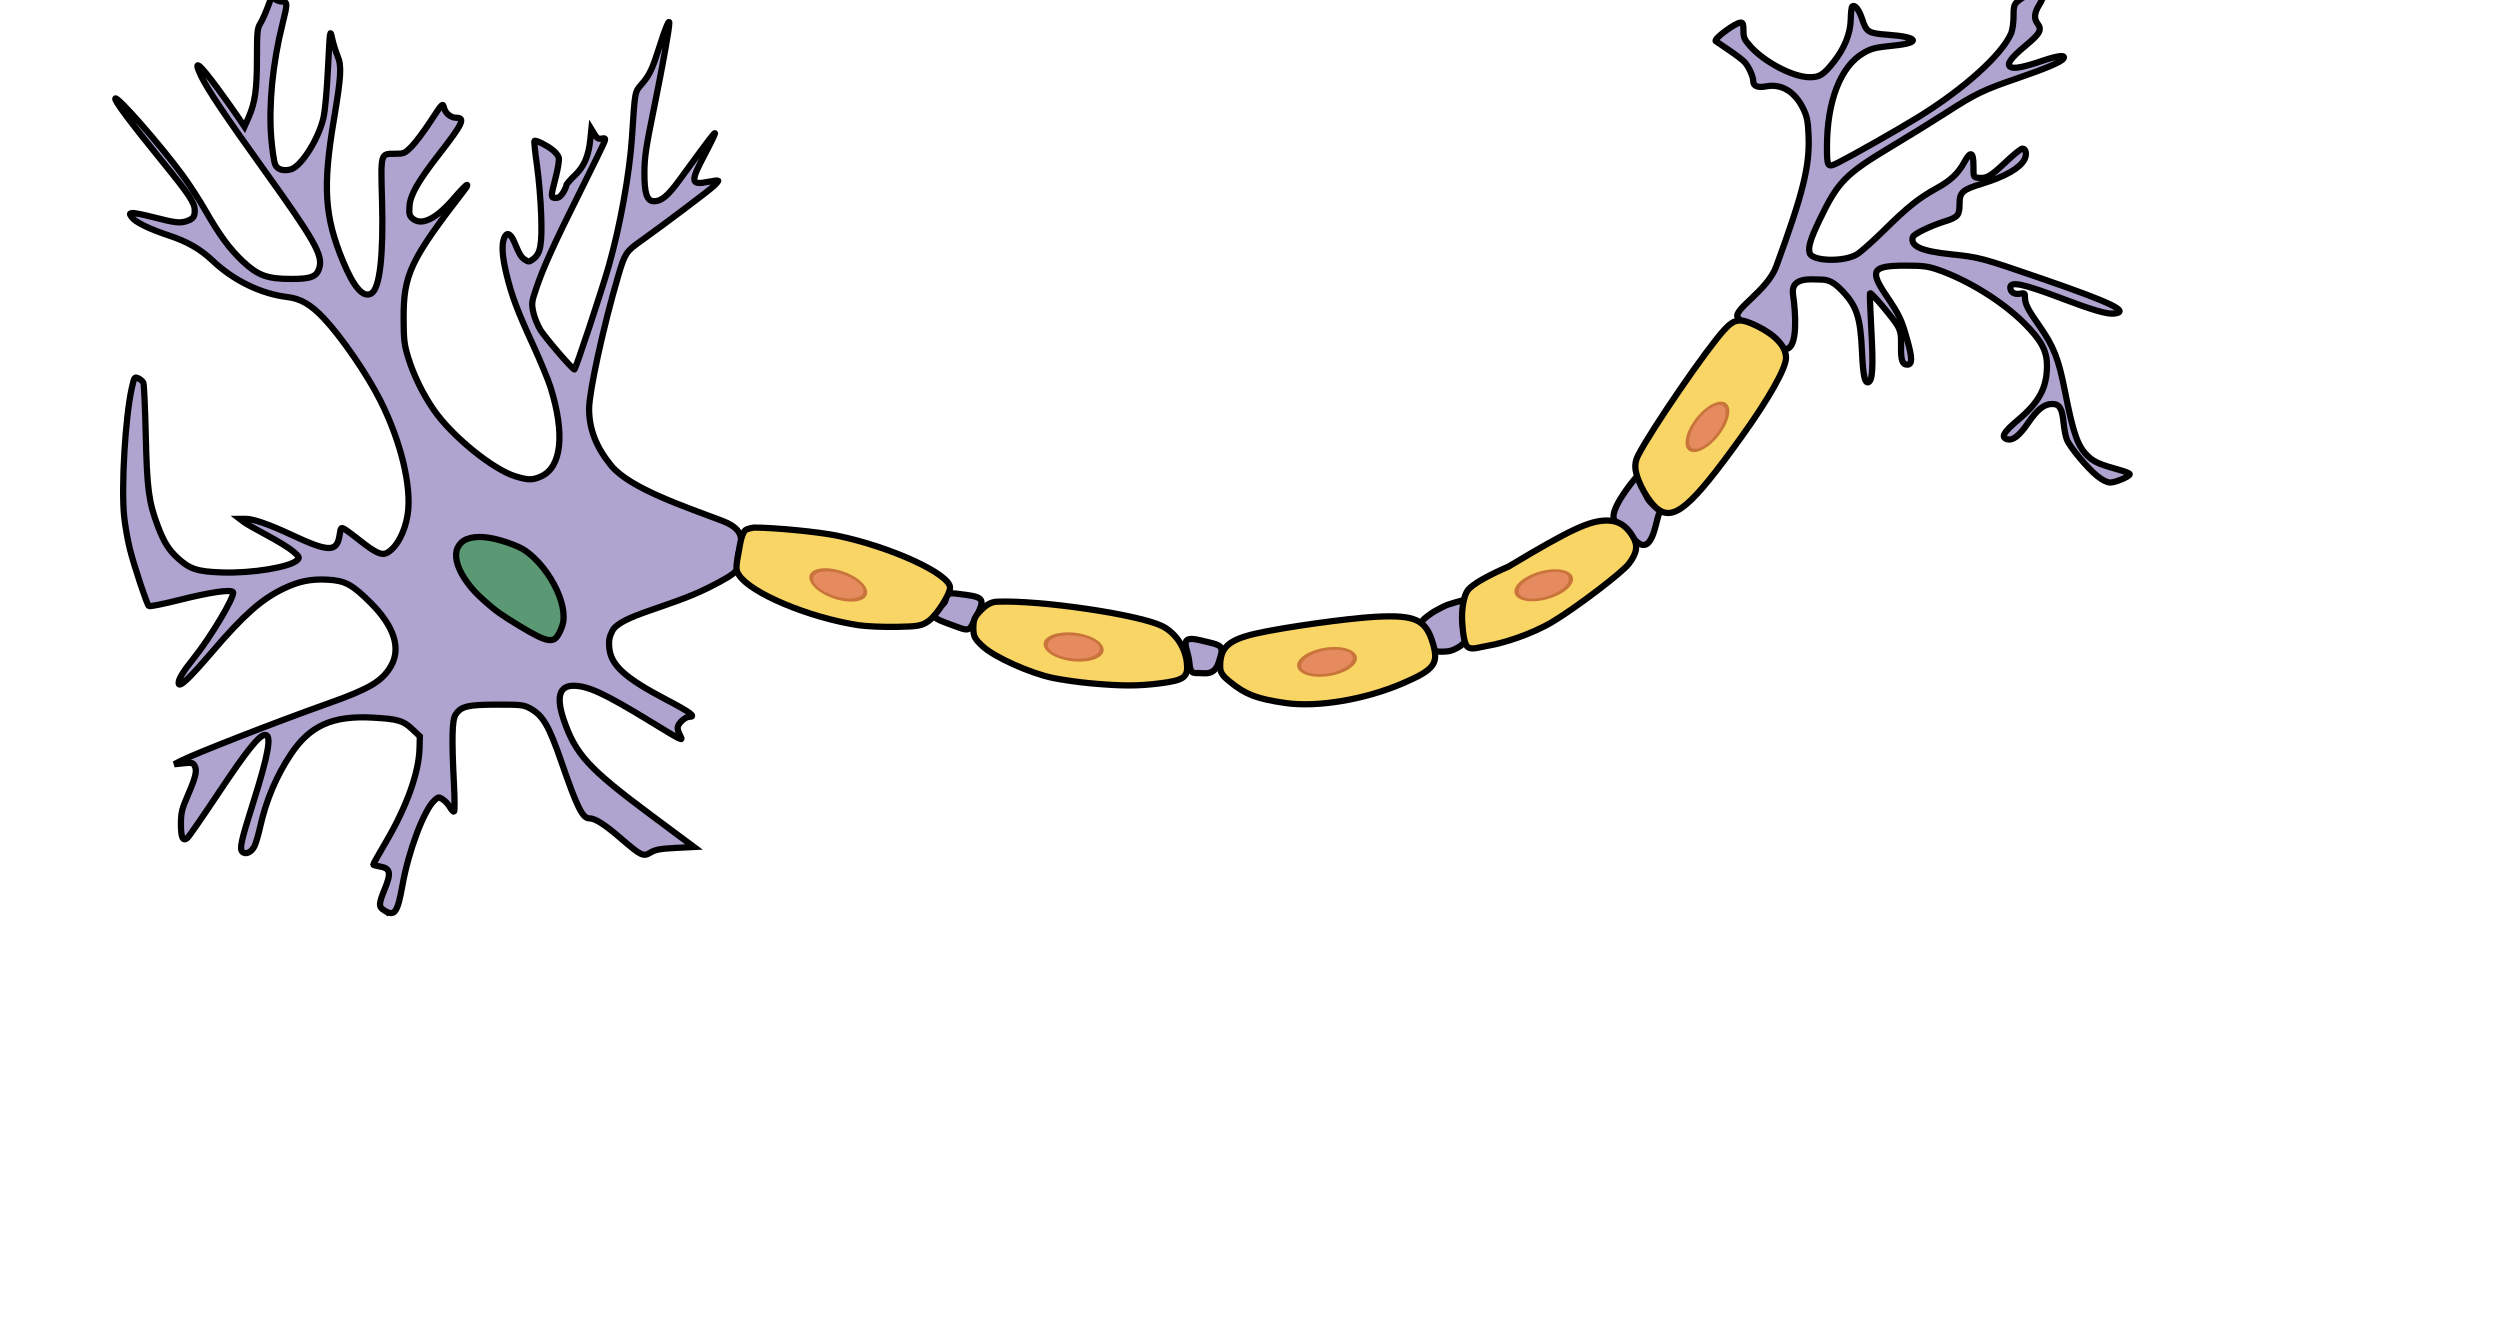 <?xml version="1.0" encoding="UTF-8" standalone="no"?>
<!-- Created with Inkscape (http://www.inkscape.org/) -->
<svg
   xmlns:dc="http://purl.org/dc/elements/1.1/"
   xmlns:cc="http://creativecommons.org/ns#"
   xmlns:rdf="http://www.w3.org/1999/02/22-rdf-syntax-ns#"
   xmlns:svg="http://www.w3.org/2000/svg"
   xmlns="http://www.w3.org/2000/svg"
   xmlns:sodipodi="http://sodipodi.sourceforge.net/DTD/sodipodi-0.dtd"
   xmlns:inkscape="http://www.inkscape.org/namespaces/inkscape"
   id="svg2428"
   sodipodi:version="0.32"
   inkscape:version="0.46+devel"
   width="400"
   height="215"
   version="1.0"
   sodipodi:docname="neuron.svg"
   inkscape:output_extension="org.inkscape.output.svg.inkscape">
  <defs
     id="defs2431">
    <inkscape:perspective
       sodipodi:type="inkscape:persp3d"
       inkscape:vp_x="0 : 526.18109 : 1"
       inkscape:vp_y="0 : 1000 : 0"
       inkscape:vp_z="744.09448 : 526.18109 : 1"
       inkscape:persp3d-origin="372.04724 : 350.78739 : 1"
       id="perspective2435" />
    <inkscape:perspective
       id="perspective2500"
       inkscape:persp3d-origin="372.04724 : 350.78739 : 1"
       inkscape:vp_z="744.09448 : 526.18109 : 1"
       inkscape:vp_y="0 : 1000 : 0"
       inkscape:vp_x="0 : 526.18109 : 1"
       sodipodi:type="inkscape:persp3d" />
    <inkscape:perspective
       id="perspective2522"
       inkscape:persp3d-origin="372.04724 : 350.78739 : 1"
       inkscape:vp_z="744.09448 : 526.18109 : 1"
       inkscape:vp_y="0 : 1000 : 0"
       inkscape:vp_x="0 : 526.18109 : 1"
       sodipodi:type="inkscape:persp3d" />
    <inkscape:perspective
       id="perspective2544"
       inkscape:persp3d-origin="372.04724 : 350.78739 : 1"
       inkscape:vp_z="744.09448 : 526.18109 : 1"
       inkscape:vp_y="0 : 1000 : 0"
       inkscape:vp_x="0 : 526.18109 : 1"
       sodipodi:type="inkscape:persp3d" />
    <inkscape:perspective
       id="perspective2566"
       inkscape:persp3d-origin="372.04724 : 350.78739 : 1"
       inkscape:vp_z="744.09448 : 526.18109 : 1"
       inkscape:vp_y="0 : 1000 : 0"
       inkscape:vp_x="0 : 526.18109 : 1"
       sodipodi:type="inkscape:persp3d" />
  </defs>
  <sodipodi:namedview
     inkscape:window-height="714"
     inkscape:window-width="1280"
     inkscape:pageshadow="2"
     inkscape:pageopacity="0.0"
     guidetolerance="10.0"
     gridtolerance="10.0"
     objecttolerance="10.0"
     borderopacity="1.0"
     bordercolor="#666666"
     pagecolor="#ffffff"
     id="base"
     showgrid="false"
     inkscape:zoom="2.6840478"
     inkscape:cx="177.97729"
     inkscape:cy="149.15497"
     inkscape:window-x="-4"
     inkscape:window-y="-4"
     inkscape:current-layer="svg2428" />
  <path
     style="opacity:1;fill:#afa3cf;fill-opacity:1;stroke:#000000;stroke-opacity:1"
     d="m 61.475,145.67 c -0.92,-0.57 -0.905,-1.016 0.113,-3.505 1.031,-2.522 0.859,-3.259 -0.825,-3.528 -0.58,-0.093 -1.055,-0.23 -1.055,-0.304 0,-0.074 0.953,-1.762 2.119,-3.751 3.267,-5.575 5.198,-10.992 5.297,-14.856 l 0.049,-1.916 -1.208,-1.142 c -1.453,-1.374 -2.289,-1.62 -6.256,-1.845 -6.467,-0.366 -10.089,1.241 -13.161,5.839 -2.322,3.475 -3.974,7.382 -4.924,11.647 -0.287,1.29 -0.703,2.694 -0.923,3.12 -0.494,0.956 -1.401,1.363 -1.923,0.864 -0.484,-0.462 -0.192,-1.79 1.714,-7.805 2.452,-7.737 3.016,-10.907 1.941,-10.907 -0.943,0 -2.892,2.428 -7.485,9.323 -2.504,3.759 -4.738,6.989 -4.966,7.178 -0.732,0.607 -1.048,-0.1 -1.031,-2.306 0.014,-1.764 0.15,-2.327 1.092,-4.504 1.287,-2.975 1.519,-3.965 1.109,-4.732 -0.277,-0.517 -0.448,-0.557 -1.785,-0.414 l -1.479,0.158 0.917,-0.485 c 2.087,-1.104 15.408,-6.304 23.571,-9.199 6.725,-2.386 8.739,-3.57 10.148,-5.971 1.681,-2.863 0.575,-6.383 -3.19,-10.147 -2.966,-2.966 -4.115,-3.587 -6.9,-3.733 -2.68,-0.141 -4.55,0.232 -6.998,1.396 -3.542,1.684 -6.422,4.224 -11.43,10.08 -3.654,4.273 -5.287,5.827 -5.416,5.155 -0.113,-0.587 0.636,-1.849 2.409,-4.054 2.734,-3.401 6.65,-9.995 6.285,-10.584 -0.297,-0.481 -3.643,0.006 -8.583,1.251 -2.581,0.65 -4.783,1.089 -4.893,0.974 -0.33,-0.341 -2.308,-6.29 -3.003,-9.03 -0.355,-1.401 -0.775,-3.761 -0.933,-5.244 -0.497,-4.671 0.176,-16.025 1.222,-20.626 0.402,-1.769 0.429,-1.809 1.036,-1.533 0.342,0.156 0.709,0.474 0.814,0.706 0.105,0.233 0.277,4.017 0.381,8.411 0.205,8.622 0.477,10.661 1.935,14.535 0.941,2.5 1.723,3.762 3.142,5.07 1.964,1.811 3.139,2.196 7.112,2.334 4.794,0.166 10.915,-0.838 12.054,-1.978 0.398,-0.398 0.353,-0.497 -0.619,-1.356 -0.577,-0.51 -2.453,-1.673 -4.17,-2.585 -1.716,-0.912 -3.412,-1.882 -3.768,-2.155 l -0.647,-0.497 0.967,-0.006 c 1.155,-0.007 3.812,0.921 7.253,2.533 6.07,2.844 7.344,2.848 7.762,0.021 0.17,-1.152 0.221,-1.218 0.726,-0.947 0.298,0.16 1.435,1 2.525,1.867 2.435,1.937 3.463,2.415 4.28,1.993 1.549,-0.801 2.914,-3.315 3.352,-6.169 0.673,-4.395 -1.073,-11.673 -4.369,-18.218 -2.127,-4.223 -6.236,-10.203 -9.059,-13.183 -2.074,-2.189 -3.695,-3.131 -5.831,-3.386 -4.202,-0.503 -8.6,-2.641 -11.932,-5.801 -1.973,-1.871 -4.038,-3.061 -7.031,-4.05 -3.132,-1.035 -5.366,-2.136 -5.915,-2.915 -0.392,-0.556 -0.387,-0.6 0.075,-0.674 0.272,-0.043 1.879,0.281 3.572,0.72 3.333,0.866 4.167,0.948 5.29,0.521 0.891,-0.339 1.126,-0.678 1.131,-1.631 0.007,-1.227 -0.851,-2.529 -5.155,-7.819 -5.166,-6.35 -7.798,-9.879 -7.549,-10.121 0.362,-0.352 7.029,7.244 10.657,12.142 1.075,1.451 2.757,4.044 3.739,5.762 2.268,3.969 3.917,6.208 6.029,8.184 2.391,2.237 3.882,2.781 7.651,2.79 3.284,0.008 4.182,-0.353 4.586,-1.844 0.535,-1.979 -0.829,-4.391 -8.644,-15.281 -6.375,-8.883 -9.279,-13.21 -10.29,-15.33 -1.369,-2.871 -0.375,-2.133 2.626,1.948 1.113,1.514 2.539,3.515 3.168,4.448 l 1.144,1.696 0.631,-1.434 c 1.063,-2.418 1.356,-4.465 1.36,-9.522 0.004,-4.156 0.061,-4.775 0.508,-5.5 0.433,-0.703 1.005,-2.034 1.687,-3.93 0.165,-0.459 0.211,-0.464 0.651,-0.065 0.26,0.236 0.788,0.429 1.173,0.429 0.888,0 0.893,0.314 0.061,3.619 -1.568,6.228 -2.228,12.998 -1.784,18.306 0.159,1.904 0.446,3.789 0.638,4.19 0.364,0.763 1.275,1.045 2.438,0.753 1.639,-0.411 4.381,-4.664 5.231,-8.112 0.284,-1.151 0.559,-4.086 0.762,-8.119 0.311,-6.183 0.325,-6.283 0.661,-4.745 0.188,0.864 0.583,2.137 0.877,2.828 0.666,1.565 0.567,3.278 -0.585,10.116 -1.82,10.801 -1.514,15.562 1.459,22.744 1.732,4.183 3.258,5.906 4.537,5.119 1.345,-0.828 1.942,-6.066 1.697,-14.894 -0.209,-7.572 -0.242,-7.45 2.01,-7.45 1.502,0 1.618,-0.048 2.708,-1.139 0.626,-0.626 2.005,-2.465 3.064,-4.086 1.898,-2.906 1.928,-2.936 2.132,-2.147 0.237,0.916 1.085,1.609 1.967,1.609 1.486,0 1.038,0.959 -2.689,5.752 C 66.912,28.967 65.651,31.164 65.523,32.942 c -0.092,1.269 -0.025,1.562 0.455,1.996 1.4,1.267 3.776,0.134 6.589,-3.143 1.045,-1.217 2.007,-2.213 2.137,-2.213 0.131,0 0.021,0.28 -0.243,0.621 -8.86,11.464 -9.913,13.685 -9.88,20.855 0.015,3.333 0.102,4.078 0.714,6.09 0.861,2.834 2.35,5.884 4.124,8.45 2.887,4.176 9.417,9.494 13.028,10.609 2.062,0.637 2.762,0.64 4.132,0.018 3.285,-1.492 3.844,-6.795 1.505,-14.266 -0.367,-1.171 -1.615,-4.191 -2.773,-6.712 -2.532,-5.509 -3.432,-7.904 -4.274,-11.383 -0.676,-2.791 -0.8,-4.656 -0.382,-5.755 0.396,-1.042 1.021,-0.82 1.61,0.572 0.883,2.087 1.119,2.478 1.749,2.891 0.554,0.363 0.667,0.352 1.308,-0.126 1.167,-0.871 1.422,-2.283 1.269,-7.021 -0.074,-2.305 -0.378,-5.89 -0.674,-7.967 -0.296,-2.077 -0.479,-3.837 -0.405,-3.91 0.186,-0.186 1.851,0.636 2.883,1.423 0.473,0.361 0.929,0.934 1.015,1.274 0.085,0.34 -0.139,1.751 -0.498,3.134 -0.817,3.145 -0.817,3.295 0.005,3.295 0.462,0 0.814,-0.254 1.178,-0.851 0.285,-0.468 0.519,-0.994 0.52,-1.168 0.001,-0.174 0.587,-0.865 1.302,-1.534 1.509,-1.412 2.255,-3.107 2.525,-5.739 l 0.177,-1.724 0.5,0.822 c 0.396,0.651 0.635,0.796 1.148,0.698 0.561,-0.107 0.625,-0.049 0.475,0.43 -0.095,0.305 -1.91,4.031 -4.033,8.28 -4.178,8.363 -5.827,12.012 -6.963,15.407 -0.675,2.017 -0.707,2.29 -0.422,3.647 0.169,0.807 0.676,2.074 1.125,2.816 0.734,1.211 4.998,6.182 5.451,6.355 0.171,0.065 4.356,-12.526 5.508,-16.57 1.807,-6.346 3.323,-14.759 3.706,-20.559 0.505,-7.659 0.421,-7.208 1.603,-8.574 1.21,-1.397 1.683,-2.408 2.819,-6.011 0.886,-2.811 1.528,-4.362 1.553,-3.748 0.032,0.793 -1.047,6.791 -2.489,13.845 -1.256,6.139 -1.482,7.676 -1.493,10.119 -0.014,3.368 0.398,4.583 1.552,4.583 1.18,0 2.196,-0.852 4.06,-3.405 4.77,-6.53 5.568,-7.582 5.673,-7.477 0.062,0.062 -0.666,1.581 -1.618,3.375 -2.358,4.444 -2.292,4.969 0.553,4.398 0.809,-0.162 1.517,-0.248 1.575,-0.191 0.057,0.057 -0.227,0.425 -0.633,0.816 -0.763,0.736 -8.031,6.216 -11.775,8.877 -2.345,1.667 -2.514,1.932 -3.61,5.655 -2.335,7.938 -4.638,18.487 -4.628,21.202 0.012,3.235 1.144,6.133 3.534,9.048 3.038,3.706 12.105,6.669 17.814,8.851 4.643,1.774 2.464,4.315 2.464,5.727 0,1.977 1.036,2.082 -4.798,4.998 -6.237,3.118 -14.068,4.42 -15.301,6.889 -0.48,0.961 -0.582,1.511 -0.488,2.639 0.233,2.812 2.472,4.857 9.136,8.348 3.869,2.026 4.829,2.75 3.649,2.75 -0.68,0 -1.844,1.11 -1.842,1.756 0.001,0.259 0.177,0.807 0.392,1.218 0.516,0.99 0.595,1.028 -5.05,-2.415 -7.085,-4.321 -9.72,-5.535 -12.015,-5.535 -2.269,0 -2.784,1.813 -1.548,5.447 1.878,5.522 3.955,7.788 13.974,15.243 l 6.863,5.107 -2.98,0.152 c -2.402,0.123 -3.166,0.262 -3.941,0.72 -1.217,0.718 -1.472,0.596 -4.862,-2.319 -2.555,-2.197 -4.038,-3.136 -4.952,-3.136 -1.098,0 -1.951,-1.719 -4.475,-9.021 -2.033,-5.881 -2.977,-7.481 -5.075,-8.604 -0.987,-0.528 -1.442,-0.577 -5.271,-0.57 -4.649,0.009 -5.723,0.269 -6.593,1.595 -0.559,0.853 -0.628,3.863 -0.254,11.165 0.124,2.434 0.124,4.386 0,4.385 -0.123,-0.001 -0.419,-0.344 -0.658,-0.763 -0.238,-0.419 -0.744,-0.965 -1.123,-1.213 -0.668,-0.438 -0.711,-0.432 -1.361,0.174 -1.67,1.556 -4.108,8.02 -5.088,13.492 -0.805,4.496 -1.257,5.127 -2.93,4.09 z"
     id="path2467"
     sodipodi:nodetypes="csssscccsssssssssssscccssssssssssssssssssssssscccsssssssssssssssssssssssssscccsssssssssssssssssssssssssssssssssssssssssssssssssscccssssssssssssssssssssssssssssssssssssscccssssssssssssscc" />
  <path
     style="opacity:1;fill:#5b9974;fill-opacity:1;stroke:#000000;stroke-width:1;stroke-linejoin:round;stroke-miterlimit:4;stroke-opacity:1;stroke-dasharray:none"
     d="m 87.585,102.372 c -0.875,-0.182 -2,-0.74 -4.436,-2.204 -2.811,-1.689 -3.905,-2.469 -5.625,-4.012 -1.293,-1.16 -1.945,-1.857 -2.722,-2.908 -1.426,-1.93 -2.053,-3.759 -1.753,-5.117 0.138,-0.627 0.595,-1.277 1.129,-1.608 1.31,-0.812 3.363,-0.813 6.116,-0.004 1.199,0.352 2.65,0.923 3.275,1.287 1.314,0.765 2.761,2.183 3.934,3.852 1.676,2.385 2.67,4.983 2.674,6.987 0.001,0.765 -0.053,1.058 -0.343,1.841 -0.372,1.006 -0.811,1.643 -1.266,1.836 -0.238,0.101 -0.637,0.121 -0.981,0.05 z"
     id="path2448" />
  <path
     style="opacity:1;fill:#afa3cf;fill-opacity:1;stroke:#000000;stroke-opacity:1"
     d="m 335.578,76.178 c -1.54,-1.217 -4.384,-4.621 -4.878,-5.839 -0.192,-0.473 -0.429,-1.685 -0.528,-2.693 -0.222,-2.285 -0.656,-3.012 -1.794,-3.011 -1.313,0.002 -2.361,0.823 -3.892,3.05 -1.442,2.098 -2.453,2.87 -3.374,2.578 -1.006,-0.319 -0.546,-1.116 1.772,-3.069 3.373,-2.842 4.6,-5.115 4.633,-8.585 0.023,-2.442 -0.885,-4.157 -3.668,-6.921 -3.527,-3.504 -9.056,-6.917 -13.863,-8.56 -1.551,-0.53 -2.34,-0.626 -5.119,-0.626 -5.303,0 -5.79,0.738 -3.116,4.714 2.176,3.236 2.478,3.869 3.394,7.117 0.847,3.003 0.847,4.014 0,4.014 -0.78,0 -1.025,-0.76 -0.977,-3.031 0.036,-1.674 -0.064,-2.279 -0.515,-3.124 -0.583,-1.092 -4.265,-5.466 -4.448,-5.283 -0.058,0.058 0.039,2.747 0.214,5.976 0.322,5.918 0.194,8.048 -0.498,8.277 -0.563,0.186 -0.834,-1.126 -1,-4.845 -0.245,-5.5 -0.82,-7.3 -3.101,-9.712 -1.351,-1.428 -2.204,-1.878 -3.561,-1.878 -1.396,0 -4.795,-0.493 -4.375,2.38 C 287.35,50.297 287.577,55.328 285.985,55.788 c -0.982,0.284 -2.253,-1.903 -3.985,-3.025 -1.351,-0.875 -3.009,-0.695 -3.94,-1.931 -0.932,-1.236 4.694,-4.255 6.141,-8.21 4.341,-11.863 5.372,-16.04 5.167,-20.941 -0.096,-2.298 -0.231,-2.994 -0.822,-4.233 -1.313,-2.754 -3.497,-4.093 -5.925,-3.633 -1.355,0.257 -2.099,-0.025 -2.099,-0.795 0,-0.762 -0.722,-2.367 -1.387,-3.086 -0.317,-0.343 -1.461,-1.216 -2.541,-1.942 -1.08,-0.725 -2.014,-1.361 -2.074,-1.411 -0.391,-0.328 3.164,-2.971 3.996,-2.971 0.346,0 0.435,0.261 0.435,1.273 0,1.114 0.132,1.423 1.059,2.475 2.219,2.521 6.776,4.937 9.423,4.994 1.674,0.036 2.288,-0.341 3.946,-2.423 1.722,-2.162 2.685,-4.552 2.735,-6.781 0.023,-1.046 0.125,-1.985 0.226,-2.086 0.414,-0.414 1.107,0.461 1.623,2.044 0.668,2.053 0.964,2.229 4.134,2.46 4.833,0.352 5.352,1.268 0.975,1.721 -3.084,0.319 -3.589,0.441 -4.893,1.184 -3.688,2.101 -5.879,7.752 -5.867,15.127 0.005,3.176 0.09,3.285 1.859,2.39 2.435,-1.231 9.665,-5.34 12.769,-7.258 7.362,-4.547 13.436,-10.038 14.852,-13.427 0.205,-0.491 0.373,-1.701 0.373,-2.688 0,-1.528 0.088,-1.876 0.589,-2.335 0.722,-0.66 1.981,-1.311 2.685,-1.389 1.638,-0.18 1.827,0.288 0.793,1.967 -0.734,1.192 -0.819,2.127 -0.26,2.866 0.785,1.038 0.49,1.604 -1.86,3.567 -2.404,2.008 -3.108,2.986 -2.455,3.411 0.547,0.356 2.104,0.06 5.169,-0.984 2.513,-0.856 3.719,-0.98 3.326,-0.344 -0.327,0.53 -2.771,1.576 -7.328,3.138 -5.488,1.881 -6.734,2.482 -11.396,5.491 -1.945,1.255 -5.866,3.68 -8.714,5.388 -7.497,4.498 -8.626,5.648 -11.587,11.808 -1.462,3.04 -1.865,4.4 -1.577,5.309 0.414,1.306 5.452,1.442 7.539,0.204 0.612,-0.363 2.586,-2.117 4.387,-3.897 3.711,-3.669 5.562,-5.147 8.381,-6.692 2.235,-1.225 3.463,-2.384 4.435,-4.183 1.002,-1.855 1.458,-1.672 1.458,0.585 0,1.824 0.004,1.834 0.752,1.919 1.348,0.154 1.969,-0.196 4.346,-2.449 1.289,-1.221 2.517,-2.221 2.73,-2.221 0.584,0 0.759,0.929 0.33,1.755 -0.71,1.368 -3.134,2.75 -6.76,3.857 -3.181,0.97 -3.624,1.371 -3.624,3.272 0,1.793 -0.268,2.107 -2.357,2.765 -2.354,0.741 -4.953,2.01 -5.107,2.494 -0.462,1.456 1.323,2.27 6.073,2.769 4.594,0.483 4.886,0.561 14.618,3.916 11.172,3.852 14.159,5.307 11.442,5.576 -1.075,0.106 -3.474,-0.592 -8.168,-2.378 -6.3,-2.396 -8.381,-2.842 -8.381,-1.796 0,0.742 0.676,1.167 1.572,0.988 C 323.946,46.848 323.997,46.889 323.997,47.63 c 0,0.977 0.469,1.901 2.261,4.459 2.344,3.346 3.112,5.298 4.134,10.502 1.38,7.03 2.075,8.948 3.809,10.514 0.951,0.859 1.812,1.221 5.052,2.124 0.828,0.231 1.506,0.521 1.506,0.645 0,0.359 -2.275,1.331 -3.116,1.331 -0.495,0 -1.225,-0.363 -2.065,-1.027 z"
     id="path2469"
     sodipodi:nodetypes="csssssssssssssssssssssssszssssssssssssssssssssssssssssssssssssssssssssssssssssssssssssssscc" />
  <path
     style="opacity:1;fill:#afa3cf;fill-opacity:1;stroke:#000000;stroke-opacity:1"
     d="M 258.424,83.362 C 257.075,82.069 261.254,76.956 261.697,76.474 262.14,75.993 263.172,78.895 263.627,79.774 264.082,80.654 266.06,81.84 265.534,82.12 265.007,82.4 264.574,89.256 261.777,86.575 z"
     id="path2471"
     sodipodi:nodetypes="czzzzz" />
  <path
     style="opacity:1;fill:#afa3cf;fill-opacity:1;stroke:#000000;stroke-opacity:1"
     d="M 190.292,105.946 C 190.104,103.733 188.327,101.548 191.978,102.431 195.628,103.313 195.949,103.094 194.996,105.978 194.575,107.251 193.871,107.851 192.434,107.716 190.997,107.581 190.48,108.16 190.292,105.946 z"
     id="path2473"
     sodipodi:nodetypes="czszz" />
  <path
     style="opacity:1;fill:#afa3cf;fill-opacity:1;stroke:#000000;stroke-opacity:1"
     d="M 151.268,96.04 C 151.389,94.75 151.668,94.777 154.542,95.173 157.416,95.569 157.584,95.97 156.223,98.63 154.862,101.29 155.483,101.162 151.175,99.58 146.868,97.997 151.148,97.331 151.268,96.04 z"
     id="path2475"
     sodipodi:nodetypes="czzzz" />
  <path
     style="opacity:1;fill:#afa3cf;fill-opacity:1;stroke:#000000;stroke-opacity:1"
     d="m 229.635,104.177 c -0.64,-0.109 -0.746,-2.302 -1.02,-2.548 -0.274,-0.246 -1.356,-1.792 -1.028,-2.285 0.328,-0.493 1.451,-1.21 1.655,-1.364 0.204,-0.154 2.023,-1.116 2.332,-1.207 0.309,-0.091 2.569,-0.837 2.599,-0.687 0.03,0.151 -0.226,2.605 -0.192,3.416 0.034,0.81 0.372,2.483 0.482,2.826 0.11,0.342 -0.755,1.054 -1.127,1.237 -0.372,0.184 -0.926,0.585 -1.795,0.658 -0.869,0.073 -1.266,0.063 -1.905,-0.046 z"
     id="path2477"
     sodipodi:nodetypes="czzzzzzzzzz" />
  <path
     style="opacity:1;fill:#f9d566;fill-opacity:1;stroke:#000000;stroke-opacity:1"
     d="m 137.344,100.031 c -7.965,-1.233 -17.195,-5.107 -19.102,-8.018 -0.551,-0.841 -0.547,-1.178 0.052,-4.263 0,0 0.285,-2.243 0.93,-2.883 C 119.545,84.547 120.667,84.41 120.667,84.41 c 3.438,0.018 10.36,0.696 13.273,1.301 8.644,1.795 18.078,6.135 18.066,8.311 -0.006,1.084 -2.158,4.433 -3.429,5.339 -1.072,0.764 -1.696,0.878 -5.135,0.939 -2.153,0.038 -4.897,-0.083 -6.099,-0.269 z"
     id="path2481"
     sodipodi:nodetypes="cscscssssc" />
  <path
     style="opacity:1;fill:#f9d566;fill-opacity:1;stroke:#000000;stroke-opacity:1"
     d="M 174.527,109.332 C 172.67,109.166 169.943,108.778 168.467,108.471 164.8,107.706 159.125,105.155 157.26,103.434 155.935,102.211 155.736,101.819 155.736,100.442 155.736,99.136 155.959,98.634 157.002,97.59 157.896,96.697 158.637,96.309 159.517,96.272 166.377,95.989 182.141,98.31 185.914,100.159 188.017,101.19 189.595,103.476 189.882,105.905 190.171,108.351 189.556,108.838 185.547,109.341 182.039,109.781 179.526,109.779 174.527,109.332 z"
     id="path2483" />
  <path
     style="opacity:1;fill:#f9d566;fill-opacity:1;stroke:#000000;stroke-opacity:1"
     d="M 205.66,112.479 C 201.087,111.812 199.32,111.138 196.812,109.106 195.516,108.057 195.228,107.595 195.228,106.569 c 0,-2.978 1.349,-4.203 5.733,-5.204 C 205.272,100.381 215.595,98.931 220.004,98.691 226.448,98.339 228.144,99.12 229.268,102.953 230.224,106.21 229.503,107.159 224.415,109.343 218.357,111.943 210.727,113.219 205.66,112.479 z"
     id="path2485" />
  <path
     style="opacity:1;fill:#f9d566;fill-opacity:1;stroke:#000000;stroke-opacity:1"
     d="m 233.929,99.063 c 0,0 -0.103,-2.854 0.792,-4.433 C 235.615,93.052 241.334,90.669 241.334,90.669 251.317,84.689 254.323,83.284 257.135,83.284 c 1.758,0 3.013,0.762 4.069,2.472 0.918,1.486 0.759,2.678 -0.595,4.458 -1.083,1.423 -8.316,6.926 -12.12,9.221 C 244.898,101.601 240.279,102.938 238.345,103.263 236.411,103.588 235.392,104.099 234.721,103.403 234.05,102.706 233.929,99.063 233.929,99.063 z"
     id="path2487"
     sodipodi:nodetypes="czcsssszzc" />
  <path
     style="opacity:1;fill:#f9d566;fill-opacity:1;stroke:#000000;stroke-opacity:1"
     d="M 265.043,81.298 C 263.709,80.176 262.076,77.274 261.731,75.412 261.554,74.459 261.67,73.69 262.126,72.804 264.209,68.75 273.068,55.841 275.835,52.826 277.553,50.955 278.414,50.846 281.106,52.157 c 2.974,1.448 4.657,3.287 4.657,5.087 0,1.674 -2.762,6.571 -7.164,12.7 C 270.471,81.261 267.729,83.558 265.043,81.298 z"
     id="path2489" />
  <path
     sodipodi:type="arc"
     style="opacity:1;fill:#e68b60;fill-opacity:1;stroke:#c8743b;stroke-opacity:1"
     id="path2491"
     sodipodi:cx="214.78754"
     sodipodi:cy="172.52684"
     sodipodi:rx="7.2651463"
     sodipodi:ry="4.4708591"
     d="m 222.053,172.527 a 7.265,4.471 0 1 1 -14.53,0 7.265,4.471 0 1 1 14.53,0 z"
     transform="matrix(0.556,-0.236,0.366,0.359,64.43,82.397)" />
  <path
     sodipodi:type="arc"
     style="opacity:1;fill:#e68b60;fill-opacity:1;stroke:#c8743b;stroke-opacity:1"
     id="path2513"
     sodipodi:cx="214.78754"
     sodipodi:cy="172.52684"
     sodipodi:rx="7.2651463"
     sodipodi:ry="4.4708591"
     d="m 222.053,172.527 a 7.265,4.471 0 1 1 -14.53,0 7.265,4.471 0 1 1 14.53,0 z"
     transform="matrix(0.312,-0.517,0.507,7.5528921e-2,118.704,166.313)" />
  <path
     sodipodi:type="arc"
     style="opacity:1;fill:#e68b60;fill-opacity:1;stroke:#c8743b;stroke-opacity:1"
     id="path2535"
     sodipodi:cx="214.78754"
     sodipodi:cy="172.52684"
     sodipodi:rx="7.2651463"
     sodipodi:ry="4.4708591"
     d="m 222.053,172.527 a 7.265,4.471 0 1 1 -14.53,0 7.265,4.471 0 1 1 14.53,0 z"
     transform="matrix(0.579,-0.171,0.323,0.398,32.24,73.963)" />
  <path
     sodipodi:type="arc"
     style="opacity:1;fill:#e68b60;fill-opacity:1;stroke:#c8743b;stroke-opacity:1"
     id="path2557"
     sodipodi:cx="214.78754"
     sodipodi:cy="172.52684"
     sodipodi:rx="7.2651463"
     sodipodi:ry="4.4708591"
     d="m 222.053,172.527 a 7.265,4.471 0 1 1 -14.53,0 7.265,4.471 0 1 1 14.53,0 z"
     transform="matrix(0.604,-5.1041481e-3,0.201,0.471,7.372,23.355)" />
  <path
     sodipodi:type="arc"
     style="opacity:1;fill:#e68b60;fill-opacity:1;stroke:#c8743b;stroke-opacity:1"
     id="path2579"
     sodipodi:cx="214.78754"
     sodipodi:cy="172.52684"
     sodipodi:rx="7.2651463"
     sodipodi:ry="4.4708591"
     d="m 222.053,172.527 a 7.265,4.471 0 1 1 -14.53,0 7.265,4.471 0 1 1 14.53,0 z"
     transform="matrix(0.592,0.12,9.8977984e-2,0.503,-10.109,-18.965)" />
</svg>
